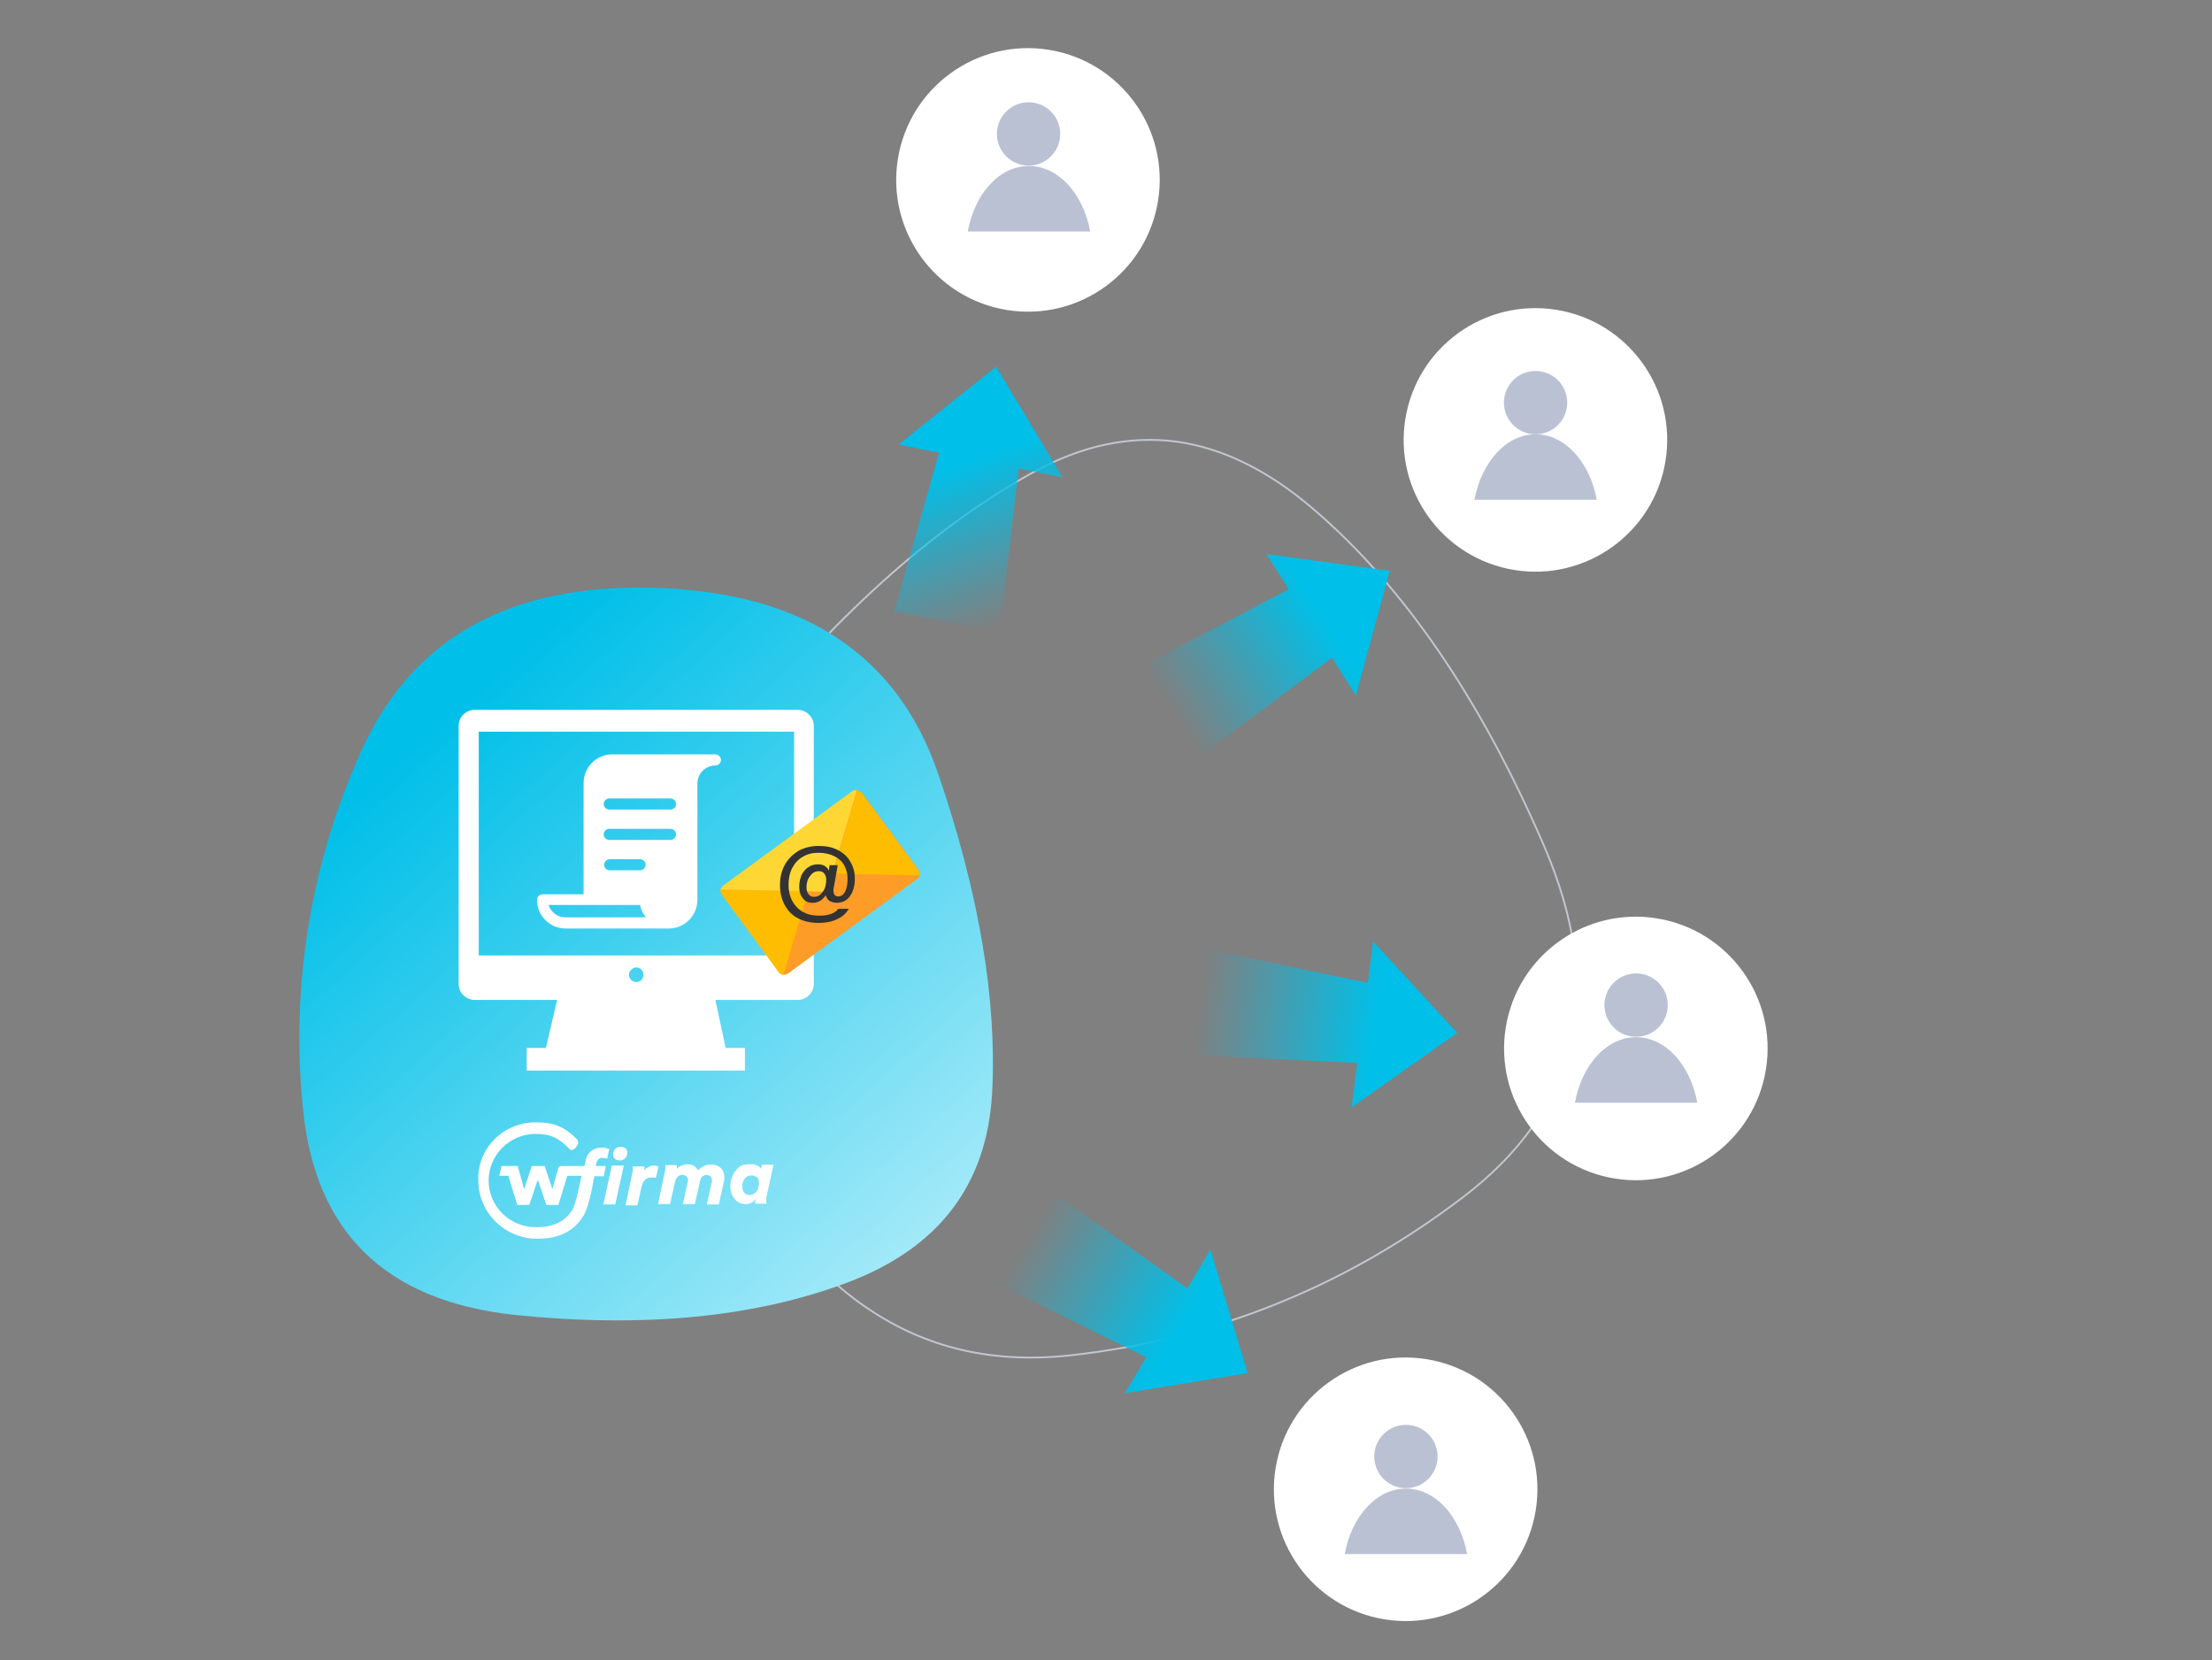 <?xml version="1.0" encoding="utf-8"?>
<!-- Generator: Adobe Illustrator 28.1.0, SVG Export Plug-In . SVG Version: 6.00 Build 0)  -->
<svg version="1.1" id="Warstwa_1" xmlns="http://www.w3.org/2000/svg" xmlns:xlink="http://www.w3.org/1999/xlink" x="0px" y="0px"
	 viewBox="0 0 517 388" style="enable-background:new 0 0 517 388;" xml:space="preserve">
<rect x="0" y="0" width="517" height="388" fill="#808080" stroke="none"/>
<style type="text/css">
	.st0{fill:none;stroke:#C1C5D0;stroke-width:0.434;stroke-linecap:round;stroke-linejoin:round;}
	.st1{fill:#FFFFFF;}
	.st2{fill:url(#SVGID_1_);}
	.st3{fill:url(#SVGID_00000149380916942157217420000011636006566231145364_);}
	.st4{fill:url(#SVGID_00000107552182772642455960000017817677083510708868_);}
	.st5{fill:url(#SVGID_00000117657779566073874710000016891540393633183141_);}
	.st6{fill:url(#SVGID_00000050646102700409284090000006878066560876191664_);}
	.st7{fill-rule:evenodd;clip-rule:evenodd;fill:#FFFFFF;}
	.st8{fill:#FE9C28;}
	.st9{fill:#FEBD00;}
	.st10{fill:#FFD734;}
	.st11{fill:#333333;}
	.st12{fill:#BAC1D3;}
</style>
<path class="st0" d="M174.7,169.5c22.3-27.3,44.7-47,67.1-59.3c11.2-6.1,22.2-8.4,33.1-7c10.8,1.5,21.5,6.7,32.1,15.8
	c21.1,18.1,39,44.3,53.8,78.5c7.4,17.1,9.5,32.5,6.3,46.2c-3.2,13.7-11.6,25.8-25.3,36.2c-27.5,20.9-58.1,33.2-92,36.9
	c-16.9,1.8-32-1.4-45.3-9.9c-13.3-8.4-24.7-22-34.3-40.7c-9.6-18.7-14.1-36.1-13.3-52.2C157.6,197.9,163.6,183.1,174.7,169.5z"/>
<ellipse transform="matrix(0.16 -0.987 0.987 0.16 160.26 272.487)" class="st1" cx="240.3" cy="42.1" rx="30.8" ry="30.8"/>
<ellipse transform="matrix(0.16 -0.987 0.987 0.16 199.981 440.596)" class="st1" cx="358.9" cy="102.8" rx="30.8" ry="30.8"/>
<ellipse transform="matrix(0.16 -0.987 0.987 0.16 79.241 583.245)" class="st1" cx="382.4" cy="245.1" rx="30.8" ry="30.8"/>
<ellipse transform="matrix(0.16 -0.987 0.987 0.16 -67.616 616.688)" class="st1" cx="328.6" cy="348.1" rx="30.8" ry="30.8"/>
<linearGradient id="SVGID_1_" gradientUnits="userSpaceOnUse" x1="107.621" y1="600.686" x2="322.222" y2="501.998" gradientTransform="matrix(0.29 0.957 -0.957 0.29 642.019 -105.162)">
	<stop  offset="0" style="stop-color:#00BFE8"/>
	<stop  offset="1" style="stop-color:#E6FBFF"/>
</linearGradient>
<path class="st2" d="M219.3,180.9c9.5,27.8,13.7,52.5,12.6,74.2c-1.1,21.7-12.4,36.6-34,44.7c-21.6,8.1-47.5,10.6-77.7,7.5
	C90.1,304,73.6,288,70.8,259c-2.9-28.5,1.8-57.3,13.6-83.4c11.9-26.6,35-39.4,69.3-38.2C188,138.6,209.8,153.1,219.3,180.9z"/>
<linearGradient id="SVGID_00000093865649256643396150000007174701110897547954_" gradientUnits="userSpaceOnUse" x1="325.537" y1="435.907" x2="273.952" y2="468.455" gradientTransform="matrix(1 0 0 1 0 -301.89)">
	<stop  offset="0.321" style="stop-color:#00BFE8"/>
	<stop  offset="1" style="stop-color:#00BFE8;stop-opacity:0"/>
</linearGradient>
<path style="fill:url(#SVGID_00000093865649256643396150000007174701110897547954_);" d="M311.3,153.7l5.6,8.9l7.9-29.2l-28.8-3.9
	l5.2,8.2l-34.2,18l13.4,21.2L311.3,153.7z"/>
<linearGradient id="SVGID_00000040551248677634928910000004636312178953660346_" gradientUnits="userSpaceOnUse" x1="216.06" y1="393.926" x2="235.241" y2="447.384" gradientTransform="matrix(1 0 0 1 0 -301.89)">
	<stop  offset="0.321" style="stop-color:#00BFE8"/>
	<stop  offset="1" style="stop-color:#00BFE8;stop-opacity:0"/>
</linearGradient>
<path style="fill:url(#SVGID_00000040551248677634928910000004636312178953660346_);" d="M238.1,109.5l10.3,2.1l-15.6-25.9
	L210,103.9l9.5,1.9L209,142.9l24.6,4.9L238.1,109.5z"/>
<linearGradient id="SVGID_00000171709221887776221450000003135804855579329452_" gradientUnits="userSpaceOnUse" x1="292.244" y1="622.29" x2="239.818" y2="591.115" gradientTransform="matrix(1 0 0 1 0 -301.89)">
	<stop  offset="0.321" style="stop-color:#00BFE8"/>
	<stop  offset="1" style="stop-color:#00BFE8;stop-opacity:0"/>
</linearGradient>
<path style="fill:url(#SVGID_00000171709221887776221450000003135804855579329452_);" d="M277.5,301.1l5.4-9.1l8.7,28.9l-28.7,4.7
	l5-8.4l-34.6-17.1l12.8-21.5L277.5,301.1z"/>
<linearGradient id="SVGID_00000155136373205496432450000007649207644370697650_" gradientUnits="userSpaceOnUse" x1="340.658" y1="544.226" x2="280.164" y2="536.418" gradientTransform="matrix(1 0 0 1 0 -301.89)">
	<stop  offset="0.321" style="stop-color:#00BFE8"/>
	<stop  offset="1" style="stop-color:#00BFE8;stop-opacity:0"/>
</linearGradient>
<path style="fill:url(#SVGID_00000155136373205496432450000007649207644370697650_);" d="M317.2,248.4l-1.3,10.4l24.7-17.4
	l-19.7-21.4l-1.2,9.7l-37.8-7.9l-3.2,24.8L317.2,248.4z"/>
<g>
	<path class="st7" d="M145.1,268c0.4,0,0.8,0.1,1.1,0.4c0.3,0.3,0.4,0.6,0.4,1c0,0.3,0,0.5-0.1,0.7c-0.1,0.2-0.2,0.4-0.4,0.6
		c-0.2,0.2-0.4,0.3-0.6,0.4c-0.2,0.1-0.5,0.1-0.7,0.1c-0.4,0-0.8-0.1-1.1-0.4c-0.3-0.3-0.4-0.6-0.4-1c0-0.5,0.2-0.9,0.5-1.3
		C144.1,268.2,144.6,268,145.1,268z M175.6,274.7c-0.3,0-0.7,0.1-0.9,0.2c-0.3,0.2-0.5,0.4-0.7,0.6c-0.2,0.3-0.3,0.6-0.4,0.9
		c-0.1,0.3-0.1,0.7-0.1,1c0,0.6,0.2,1,0.5,1.4c0.3,0.3,0.7,0.5,1.2,0.5c0.3,0,0.5-0.1,0.8-0.2c0.2-0.1,0.5-0.3,0.7-0.5
		c0.2-0.2,0.4-0.5,0.5-0.9c0.1-0.4,0.2-0.8,0.2-1.2c0-0.6-0.1-1-0.4-1.3C176.4,274.8,176,274.7,175.6,274.7z M166.4,272.2
		c0.5,0,0.9,0.1,1.2,0.2c0.4,0.2,0.7,0.4,0.9,0.6c0.3,0.3,0.5,0.6,0.6,1c0.1,0.4,0.2,0.8,0.2,1.2c0,0.1,0,0.3,0,0.4
		c0,0.1,0,0.3-0.1,0.5l-1.2,5.4h-2.8l1.1-5c0-0.1,0-0.2,0.1-0.3c0-0.1,0-0.2,0-0.3c0-0.4-0.1-0.7-0.3-0.9c-0.2-0.2-0.5-0.4-0.9-0.4
		c-0.4,0-0.8,0.1-1.1,0.4c-0.3,0.3-0.4,0.7-0.5,1.1l-1.2,5.3h-2.8l1.1-5c0-0.1,0-0.2,0.1-0.3c0-0.1,0-0.2,0-0.2
		c0-0.4-0.1-0.7-0.3-0.9c-0.2-0.2-0.5-0.4-1-0.4c-0.4,0-0.8,0.1-1.1,0.4c-0.3,0.3-0.5,0.7-0.6,1.1l-1.2,5.3h-2.8l1.6-7.6
		c0.1-0.4,0.1-0.7,0.1-0.9c0-0.3,0-0.5,0-0.6h2.7v0.5c0,0.1,0,0.3,0,0.4c0.3-0.4,0.7-0.7,1.1-0.8c0.5-0.2,0.9-0.3,1.3-0.3
		c0.6,0,1.1,0.1,1.6,0.4c0.4,0.2,0.7,0.6,1,1c0.2-0.3,0.5-0.5,0.8-0.7c0.3-0.2,0.6-0.3,0.8-0.4c0.3-0.1,0.5-0.2,0.8-0.2
		S166.2,272.2,166.4,272.2z M152.9,272.4c0.2,0,0.4,0,0.6,0.1c0.2,0,0.3,0.1,0.4,0.1l-0.6,2.7c-0.2-0.1-0.4-0.1-0.5-0.1
		c-0.2,0-0.4,0-0.6,0c-0.2,0-0.5,0-0.7,0.1c-0.2,0.1-0.5,0.2-0.7,0.4c-0.2,0.2-0.4,0.4-0.5,0.7c-0.2,0.3-0.3,0.7-0.4,1.1l-0.9,4.2
		h-2.8l1.6-7.6c0.1-0.4,0.1-0.7,0.1-0.9c0-0.3,0-0.5,0-0.6h2.7c0,0,0,0.1,0,0.4c0,0.2,0,0.4-0.1,0.6c0.3-0.4,0.6-0.7,1-0.8
		C152.1,272.4,152.5,272.4,152.9,272.4z M145.8,272.4l-2,9.1H141l2-9.1H145.8z M175.3,272.1c0.4,0,0.8,0,1.1,0.1
		c0.3,0.1,0.6,0.2,0.8,0.3c0.2,0.1,0.4,0.3,0.5,0.4c0.1,0.1,0.2,0.2,0.2,0.3l0.2-1h2.7l-1.6,7.3c-0.1,0.2-0.1,0.5-0.1,0.8
		c0,0.3,0,0.5,0,0.7v0.1c0,0.1,0,0.1,0,0.2h-2.6c0-0.1,0-0.1,0-0.2v-0.1c0-0.3,0-0.5,0.1-0.8c-0.1,0.1-0.2,0.3-0.3,0.4
		c-0.1,0.1-0.3,0.3-0.5,0.4c-0.2,0.1-0.4,0.2-0.7,0.3c-0.3,0.1-0.5,0.1-0.8,0.1c-0.6,0-1.1-0.1-1.5-0.3c-0.4-0.2-0.8-0.5-1.1-0.9
		c-0.3-0.4-0.6-0.8-0.7-1.3c-0.2-0.5-0.3-1-0.3-1.6c0-0.8,0.1-1.5,0.4-2.2c0.2-0.7,0.6-1.2,1-1.7c0.4-0.5,0.9-0.9,1.5-1.1
		S174.7,272.1,175.3,272.1z M125.2,262.3c4.3,0,6.7,1,9.7,4c0.9,1.1-1,2.9-1.6,2.4c-2.7-2.7-4.4-3.7-8.1-3.7c-6,0-11,4.9-11,10.9
		c0,6,4.9,10.9,11,10.9l0.3,0c3.9,0,6.7-1.4,8.3-4.1c0.8-1.4,1.7-5.8,2.1-7.9h-3.3l-2.1,6.8h-2.8l-2-5.9l-2,5.9h-2.8l-2.1-6.8h-2.1
		l0.5-2.3h0.9v0h2.9l1.5,5.4l1.8-5.4h3l1.8,5.4l1.4-4.9c0.1-0.3,0.4-0.5,0.7-0.5h0.4l5,0l0.3-1.3c0.2-1.1,0.7-1.8,1.4-2.3
		c0.7-0.5,1.5-0.7,2.4-0.7c0.3,0,0.6,0,0.9,0.1c0.3,0.1,0.6,0.2,0.8,0.2l-0.5,2.3c0,0-0.2-0.1-0.4-0.1c-0.2,0-0.4-0.1-0.7-0.1
		c-0.4,0-0.7,0.1-0.9,0.3c-0.2,0.2-0.4,0.5-0.5,0.9l-0.2,0.7h2.4l-0.5,2.4h-2.2l0,0.1c-0.7,3.8-1.5,7.5-2.5,9.1
		c-1.5,2.5-4.5,5.4-10.6,5.4l-0.3,0c-7.5,0-13.7-6.1-13.7-13.6C111.5,268.4,117.6,262.3,125.2,262.3z"/>
	<path class="st7" d="M185.6,223.3V171h-73.7v52.3H185.6z M148.7,226.1c1,0,1.7,0.8,1.7,1.7c0,1-0.7,1.7-1.7,1.7
		c-0.9,0-1.7-0.7-1.7-1.7C147,227,147.8,226.1,148.7,226.1z M111,165.9h75.4c2.1,0,3.8,1.7,3.8,3.7V230c0,2-1.7,3.7-3.8,3.7h-19.2
		l2.4,11.2h4.5v5.3h-51v-5.3h4.5l2.6-11.2H111c-2.1,0-3.8-1.7-3.8-3.7v-60.4C107.2,167.5,108.9,165.9,111,165.9L111,165.9z"/>
</g>
<path class="st1" d="M167.2,176.3h-24.1c-3.7,0-6.7,3-6.7,6.7V209l-9.6,0c-0.7,0-1.3,0.6-1.3,1.3c0,3.7,3,6.7,6.7,6.7h24.1
	c3.7,0,6.7-3,6.7-6.7v-27.2c0-2.3,1.9-4.2,4.2-4.2c0.7,0,1.3-0.6,1.3-1.3C168.5,176.9,167.9,176.3,167.2,176.3L167.2,176.3z
	 M149.6,203.4h-7.1c-0.7,0-1.3-0.6-1.3-1.3c0-0.7,0.6-1.3,1.3-1.3h7.1c0.7,0,1.3,0.6,1.3,1.3C150.8,202.9,150.3,203.4,149.6,203.4
	L149.6,203.4z M142.4,196.3c-0.7,0-1.3-0.6-1.3-1.3c0-0.7,0.6-1.3,1.3-1.3h14.3c0.7,0,1.3,0.6,1.3,1.3c0,0.7-0.6,1.3-1.3,1.3H142.4z
	 M156.7,189.2h-14.3c-0.7,0-1.3-0.6-1.3-1.3c0-0.7,0.6-1.3,1.3-1.3h14.3c0.7,0,1.3,0.6,1.3,1.3C158,188.7,157.4,189.2,156.7,189.2
	L156.7,189.2z M132.2,214.4c-1.9,0-3.4-1.2-4-2.9h21.4c0.2,1.1,0.7,2.1,1.4,2.9H132.2z"/>
<g>
	<g>
		<path class="st8" d="M200.3,184.7c-0.4,0-0.7,0.1-1,0.3L169.1,207c-0.3,0.2-0.5,0.5-0.6,0.9c-0.1,0.4,0,0.8,0.3,1.2l13.3,18.1
			c0.3,0.4,0.7,0.6,1.1,0.6c0.4,0,0.7-0.1,1-0.3l30.2-22.1c0.3-0.2,0.5-0.6,0.6-0.9c0.1-0.4,0-0.8-0.3-1.2l-13.3-18.1
			C201.2,184.9,200.8,184.7,200.3,184.7z"/>
		<path class="st9" d="M188.9,208.3l-5.8,19.5c-0.4,0-0.8-0.2-1.1-0.6l-13.3-18.1c-0.3-0.4-0.3-0.8-0.3-1.2L188.9,208.3z"/>
		<path class="st9" d="M201.4,185.3l13.3,18.1c0.3,0.4,0.3,0.8,0.3,1.2l-20.4-0.4l5.8-19.5C200.8,184.7,201.2,184.9,201.4,185.3z"/>
		<path class="st10" d="M200.3,184.7l-5.8,19.5l-0.9,3c-0.2,0.7-0.9,1.2-1.7,1.2l-3.1-0.1l-20.4-0.4c0.1-0.3,0.3-0.7,0.6-0.9
			l30.2-22.1C199.6,184.7,200,184.6,200.3,184.7z"/>
	</g>
	<g>
		<path class="st11" d="M186.5,214.6c-1.4-0.7-2.4-1.8-3.1-3.1c-0.7-1.3-1.1-2.9-1.1-4.6c0-1.9,0.4-3.5,1.2-4.9
			c0.8-1.4,1.9-2.4,3.2-3.2c1.4-0.7,2.9-1.1,4.6-1.1c1.8,0,3.3,0.3,4.6,1c1.3,0.7,2.3,1.6,2.9,2.8c0.7,1.2,1,2.4,1,3.8
			c0,1.3-0.2,2.3-0.6,3.2c-0.4,0.9-0.9,1.5-1.5,1.9c-0.6,0.4-1.4,0.6-2.1,0.6c-0.7,0-1.3-0.2-1.8-0.5c-0.4-0.3-0.7-0.8-0.8-1.3h0
			c-0.8,1.2-1.8,1.8-3,1.8c-1,0-1.8-0.3-2.3-1c-0.6-0.7-0.9-1.6-0.9-2.7c0-1,0.2-1.9,0.5-2.7c0.4-0.8,0.9-1.5,1.6-1.9
			c0.7-0.5,1.4-0.7,2.3-0.7c0.6,0,1.1,0.1,1.6,0.4c0.4,0.3,0.8,0.6,0.9,1.1h0l0.2-1.3h1.9l-0.9,5.1c-0.1,0.3-0.1,0.6-0.1,0.9
			c0,0.4,0.1,0.7,0.3,1c0.2,0.2,0.5,0.3,0.9,0.3c0.3,0,0.6-0.1,1-0.4c0.3-0.3,0.6-0.7,0.8-1.4c0.2-0.6,0.3-1.5,0.3-2.4
			c0-1.1-0.3-2.2-0.8-3.1c-0.5-0.9-1.3-1.6-2.3-2.1c-1-0.5-2.3-0.8-3.7-0.8c-1.4,0-2.6,0.3-3.6,0.9c-1.1,0.6-1.9,1.5-2.5,2.6
			c-0.6,1.1-0.9,2.5-0.9,4c0,1.4,0.3,2.7,0.9,3.8c0.6,1.1,1.4,1.9,2.4,2.5c1.1,0.6,2.3,0.9,3.8,0.9c1.1,0,2-0.1,2.8-0.4
			c0.8-0.3,1.4-0.7,1.7-1.2h2.5c-0.6,1-1.4,1.8-2.7,2.4c-1.2,0.6-2.7,0.9-4.3,0.9C189.4,215.7,187.8,215.3,186.5,214.6z M191.8,209
			c0.4-0.4,0.8-0.9,1-1.5c0.2-0.6,0.3-1.2,0.3-1.9c0-0.7-0.2-1.2-0.5-1.5c-0.3-0.4-0.8-0.5-1.3-0.5s-1.1,0.2-1.5,0.6
			c-0.4,0.4-0.7,0.8-1,1.4c-0.2,0.6-0.3,1.2-0.3,1.8c0,0.7,0.2,1.2,0.5,1.6c0.3,0.4,0.7,0.6,1.2,0.6
			C190.9,209.6,191.4,209.4,191.8,209z"/>
	</g>
</g>
<g id="XMLID_00000175294018833261263120000016247492562400403328_">
	<circle id="XMLID_00000038379606517344068330000008288160957331733415_" class="st12" cx="240.4" cy="31.3" r="7.4"/>
	<path id="XMLID_00000136386568741153044440000014215036292631845765_" class="st12" d="M226.2,54.1h28.6
		c-1.6-8.8-7.4-15.3-14.3-15.3C233.5,38.8,227.8,45.3,226.2,54.1z"/>
</g>
<g id="XMLID_00000008143175960261693630000002950864620032717717_">
	<circle id="XMLID_00000166644867399961919350000017754687712662357155_" class="st12" cx="358.9" cy="94.1" r="7.4"/>
	<path id="XMLID_00000152979426404125240420000001988190611224896400_" class="st12" d="M344.6,116.8h28.6
		c-1.6-8.8-7.4-15.3-14.3-15.3C352,101.5,346.3,108,344.6,116.8z"/>
</g>
<g id="XMLID_00000039104353757274113060000007424294686916948886_">
	<circle id="XMLID_00000085208603445301691150000015820629538782220194_" class="st12" cx="382.4" cy="234.9" r="7.4"/>
	<path id="XMLID_00000107553419866206122990000001347184576587215039_" class="st12" d="M368.1,257.7h28.6
		c-1.6-8.8-7.4-15.3-14.3-15.3C375.5,242.4,369.7,248.9,368.1,257.7z"/>
</g>
<g id="XMLID_00000145029509309511737570000012270300641382273724_">
	<circle id="XMLID_00000008863194622205769250000015026977424262812038_" class="st12" cx="328.6" cy="340.4" r="7.4"/>
	<path id="XMLID_00000113314031619459988750000006841494563882125442_" class="st12" d="M314.3,363.2h28.6
		c-1.6-8.8-7.4-15.3-14.3-15.3C321.7,347.9,315.9,354.4,314.3,363.2z"/>
</g>
</svg>
